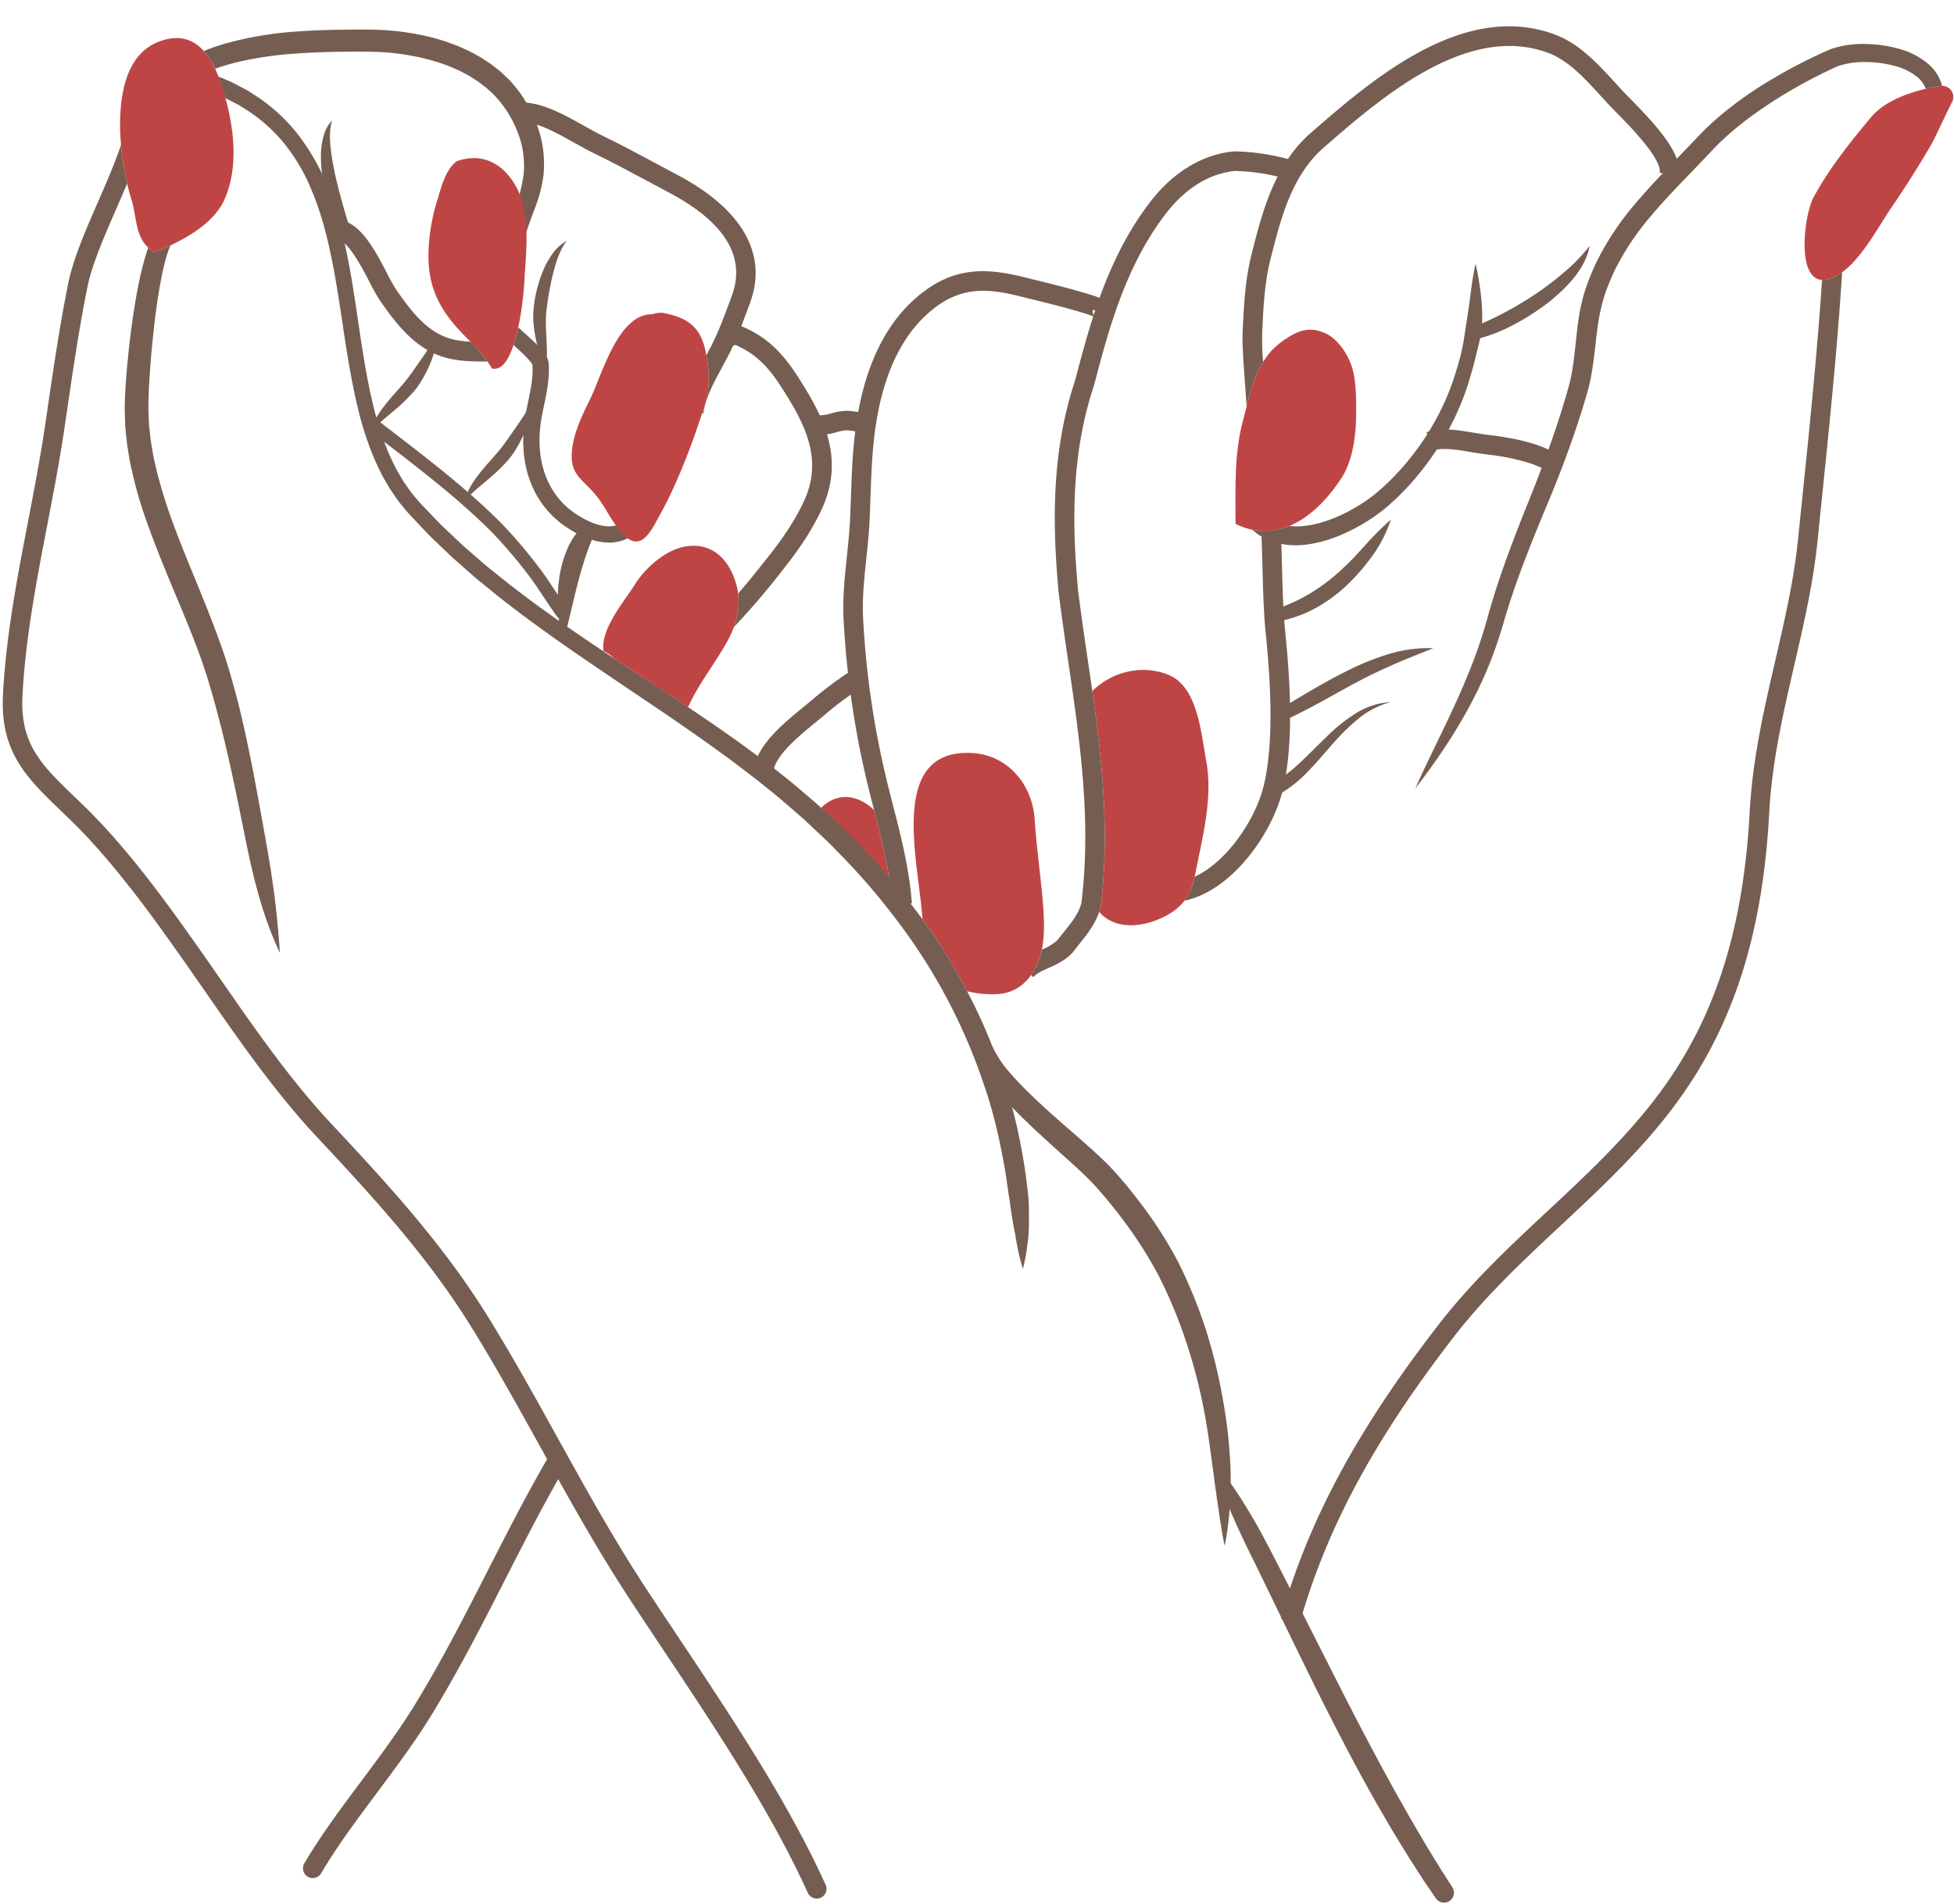 <?xml version="1.0" encoding="UTF-8"?><svg xmlns="http://www.w3.org/2000/svg" xmlns:xlink="http://www.w3.org/1999/xlink" data-name="Layer 1" height="832.6" preserveAspectRatio="xMidYMid meet" version="1.0" viewBox="-1.2 -11.5 854.5 832.6" width="854.5" zoomAndPan="magnify"><g id="change1_1"><path d="M387.646,372.324l-29.76-30.57c7.66-7.42,16.59-5.32,23.16.97a.355.355,0,0,0,.02.1C383.626,352.834,386.076,362.434,387.646,372.324Z" fill="#bf4545"/></g><g id="change1_2"><path d="M521.536,370.534c-1.89,9.83-5.94,15.43-15.18,19.58-6.83,3.08-15.62,4.49-22.32.82a14.543,14.543,0,0,1-4.56-3.73,21.544,21.544,0,0,0,.67-2.54l.06-.33c3.89-32.13.52-63.3-3.74-93.58,8.55-8.6,22.03-11.91,33.58-7.03,12.53,5.29,14.03,25.63,16.15,36.93C529.356,337.514,524.726,353.994,521.536,370.534Z" fill="#bf4545"/></g><g id="change1_3"><path d="M455.056,399.494c-1.21,11.89-7.73,23.26-20.42,23.75a45.174,45.174,0,0,1-12.91-1.28c-.04-.08-.09-.16-.13-.24a257.253,257.253,0,0,0-19.39-31.27c-1.56-24.7-15.61-74.94,21.99-72.64,15.02.91,26.03,13.4,27.07,28.97.47,7.12.99,11.53,1.9,19.94C454.176,376.184,456.046,389.854,455.056,399.494Z" fill="#bf4545"/></g><g id="change1_4"><path d="M299.7,297.744c4.47-10.13,12.31-19.74,17.59-29.58,5.04-9.38,6.23-19.46,1.58-29.31-4.11-8.7-11.52-13.18-21-11.25-8.31,1.69-16.9,9.28-21.37,16.4-4.8,7.64-15.17,19.63-13.78,29.16a16.928,16.928,0,0,1,4.51,3.17Z" fill="#bf4545"/></g><g id="change1_5"><path d="M539.124,217.6c0-15.566-.685-30.543,3.22-45.116,3.618-13.5,5.512-26.952,18.27-35.5,6.044-4.051,11.114-5.923,18.046-2.612,5.1,2.437,9.444,8.72,11.28,14.366,2.082,6.4,1.9,14.472,1.9,21.37,0,8.653-1.488,19.676-6.174,27.072C576.792,211.186,559.627,227.8,539.124,217.6Z" fill="#bf4545"/></g><g id="change1_6"><path d="M66.338,98.87c10.948-4.453,25.483-11.564,30.641-23.146,6.4-14.368,4.047-31.752-.029-45.956C93.212,16.742,86.413.768,69.517,6.26c-14.483,4.707-17.534,20.5-18.139,32.77-.536,10.865,1.425,25.646,4.984,37.007C58.875,84.057,57.575,93.667,66.338,98.87Z" fill="#bf4545"/></g><g id="change1_7"><path d="M198.6,58.976c-4.915,3.521-6.723,11.117-8.432,16.622a86.2,86.2,0,0,0-3.916,21.372c-.772,15.109,3.566,25.566,14.119,36.688,4.851,5.113,9.974,9.723,13.509,15.945,10.549,2.829,13.879-31.169,14.165-36.961.751-15.191,3.773-33.781-6.174-46.553C215.226,57.551,206.678,56.127,198.6,58.976Z" fill="#bf4545"/></g><g id="change1_8"><path d="M284.09,125.94c-15.056-.416-22.177,27.008-27.308,37.281-3.462,6.932-7.055,14.559-7.835,22.086-1.108,10.689,4.264,12.371,10.209,19.47,4.527,5.406,7.26,12.393,12.216,17.467,7.7,7.885,11.96-1.241,15.685-7.968,8.5-15.35,14.975-33,20.185-49.394,2.384-7.5,1.627-16.268-.114-23.745-2.219-9.526-7.632-13.479-16.627-15.435A10.045,10.045,0,0,0,284.09,125.94Z" fill="#bf4545"/></g><g id="change1_9"><path d="M852.47,33.087a4.855,4.855,0,0,0-5.049-6.988c-11.149,1.694-23.749,5.838-30.182,13.439-8.889,10.5-18.888,23.114-25.406,35.37-4.62,8.686-8.53,43.707,9.529,34.512,10.344-5.266,18.3-21,24.626-30.228s12.307-18.727,17.9-28.435C844.728,49.295,848.985,40.042,852.47,33.087Z" fill="#bf4545"/></g><g id="change2_1"><path d="M646.976,126.084a48.135,48.135,0,0,1-1.13,11.34c-.81,3.71-1.77,7.34-2.71,10.96q-.72,2.715-1.51,5.38c-.57,1.79-1.08,3.63-1.73,5.4-1.21,3.59-2.69,7.07-4.24,10.52a121.437,121.437,0,0,1-11.39,19.58,120.015,120.015,0,0,1-14.83,17.18c-1.41,1.29-2.75,2.58-4.27,3.85-1.49,1.25-3.03,2.42-4.6,3.55a82.628,82.628,0,0,1-9.86,6.01c-6.85,3.52-14.28,6.29-22.43,6.97a33.939,33.939,0,0,1-9.13-.46,28.133,28.133,0,0,1-3.34-.84,24.853,24.853,0,0,1-5.32-2.39c-.21-.11-.42-.24-.62-.36a24.192,24.192,0,0,1-3.42-2.59,25.806,25.806,0,0,0,3.94.52,26.2,26.2,0,0,0,8.51-.9,29.572,29.572,0,0,0,3.78-1.3,27.9,27.9,0,0,0,5.02.12c6.53-.42,13.22-2.7,19.43-5.8a75.47,75.47,0,0,0,9.01-5.31q2.145-1.485,4.16-3.11c1.32-1.06,2.64-2.3,3.96-3.47a112.5,112.5,0,0,0,14.15-15.9,114.192,114.192,0,0,0,11-18.29c1.51-3.22,2.95-6.48,4.14-9.84.64-1.66,1.14-3.36,1.71-5.05.53-1.74,1.05-3.47,1.54-5.2a82.254,82.254,0,0,0,2.29-10.49l1.61-10.5c1.11-7.05,1.69-14.46,3.39-21.81.86,3.67,1.49,7.33,2,11.01A90.618,90.618,0,0,1,646.976,126.084Z" fill="#755e51"/></g><g id="change2_2"><path d="M675.573,194.79c-4.6-3.759-17.2-6.579-26.952-7.609-1.934-.2-4.1-.575-6.4-.967-5.666-.968-12.717-2.174-16.571-.712l-3.033-7.993c6.029-2.287,14.007-.924,21.043.279,2.158.369,4.2.717,5.856.892,5.346.564,23.415,2.916,31.462,9.489Z" fill="#755e51"/></g><g id="change2_3"><path d="M558.094,298.875q7.7-4.737,15.561-9.308c2.635-1.514,5.3-3,7.979-4.469q4.061-2.144,8.207-4.182a108.614,108.614,0,0,1,17.305-6.7,58.456,58.456,0,0,1,18.415-2.241c-5.764,2.316-11.33,4.472-16.786,6.869-5.439,2.413-10.846,4.853-16.1,7.714q-3.972,2.08-7.9,4.287l-7.929,4.379c-5.322,2.9-10.709,5.781-16.318,8.27Z" fill="#755e51"/></g><g id="change2_4"><path d="M558.511,254.283a78.39,78.39,0,0,0,13.791-6.637,84.393,84.393,0,0,0,12.3-9.246c.943-.89,1.881-1.787,2.848-2.658l2.777-2.76,2.686-2.875c.872-.986,1.753-1.964,2.665-2.924A134.724,134.724,0,0,1,607.038,215.7a57.151,57.151,0,0,1-7.3,14.761c-.778,1.132-1.6,2.237-2.421,3.339l-2.6,3.219-2.73,3.135c-.949,1.016-1.923,2.011-2.9,3a68.1,68.1,0,0,1-13.292,10.313,54.729,54.729,0,0,1-15.686,6.285Z" fill="#755e51"/></g><g id="change2_5"><path d="M554.463,331.412a57.136,57.136,0,0,0,12.463-9.047c3.886-3.6,7.658-7.482,11.6-11.287A76.147,76.147,0,0,1,591.4,300.627a32.712,32.712,0,0,1,15.637-5.139,37.842,37.842,0,0,0-14.155,7.273,93.714,93.714,0,0,0-11.389,11.171c-3.579,4.015-7.041,8.229-10.971,12.166a53.233,53.233,0,0,1-13.494,10.4Z" fill="#755e51"/></g><g id="change2_6"><path d="M733.086,65.264l-8.46-1.18c.87-6.22-12.94-20.26-18.84-26.26-1.42-1.44-2.66-2.7-3.6-3.72-1.05-1.12-2.11-2.29-3.19-3.47-7.02-7.69-14.28-15.65-22.98-18.93-35.43-13.37-73.24,19.5-98.25,41.25-14.13,12.3-18.85,31-23.42,49.1-2.55,10.11-3.07,21.03-3.57,31.59l-.02.37a126.394,126.394,0,0,0,.4,12.76c-3.64,5.83-5.46,12.56-7.22,19.5-.2-3.46-.47-7.1-.73-10.69-.63-8.68-1.23-16.87-.99-21.97l.02-.38c.52-10.98,1.06-22.33,3.82-33.27,4.66-18.47,9.94-39.41,26.1-53.46,26.55-23.08,66.67-57.98,106.88-42.8,10.61,4.01,18.93,13.13,26.27,21.17q1.59,1.74,3.13,3.41c.91.97,2.09,2.17,3.44,3.55C723.346,43.494,734.426,55.684,733.086,65.264Z" fill="#755e51"/></g><g id="change2_7"><path d="M559.736,334.094c-4.44,18.32-21.67,43.74-42.99,48.3a26.491,26.491,0,0,0,4.51-10.49c14.58-6.85,26.7-25.48,30.18-39.83,4.85-19.98,2.74-48.48.73-68.17-.75-7.44-1.04-18.21-1.32-28.62-.11-4.26-.23-8.39-.36-12.15-.03-.83-.06-1.64-.1-2.43a26.2,26.2,0,0,0,8.51-.9c.1,2.06.18,4.26.25,6.56.08,2.78.17,5.71.25,8.69.27,10.26.55,20.86,1.28,27.98C562.916,285.074,564.846,313.064,559.736,334.094Z" fill="#755e51"/></g><g id="change2_8"><path d="M562.416,58.154,560.2,66.4a89.106,89.106,0,0,0-21.33-3.15c-11.71,1.23-22.13,7.85-30.99,19.66-17.18,22.9-24.33,50.06-30.63,74.03l-.08.27c-10.42,31.24-9.35,62.7-6.93,89.37,1.23,9.87,2.69,19.84,4.11,29.49,5.1,34.87,10.38,70.92,5.86,108.26l-.06.33c-1.33,6.66-5.64,12.04-9.45,16.78-.93,1.17-1.85,2.32-2.72,3.47l-.39.45c-3.44,3.44-7.16,5.08-10.44,6.53-2.76,1.22-4.95,2.18-6.44,3.92l-1.03-.88a30.339,30.339,0,0,0,4.71-11.17,22.718,22.718,0,0,0,6.95-4.24c.86-1.14,1.77-2.28,2.69-3.43,3.32-4.13,6.74-8.4,7.71-12.96,4.35-36.14-.6-69.99-5.85-105.82-1.42-9.72-2.89-19.76-4.14-29.74l-.02-.14c-2.5-27.53-3.59-60.08,7.28-92.79,6.5-24.7,13.88-52.67,32.03-76.86,10.26-13.68,23.12-21.65,37.19-23.06l.42-.02A96.087,96.087,0,0,1,562.416,58.154Z" fill="#755e51"/></g><g id="change2_9"><path d="M358.2,211.084c-4.92,10.67-11.41,19.47-17.11,26.66a323.046,323.046,0,0,1-21.35,24.96,31.332,31.332,0,0,0,1.84-14.64c4.52-5.21,8.83-10.59,12.81-15.62,5.38-6.8,11.5-15.09,16.05-24.95,8.47-18.34.24-33.8-9.71-49.33-5.47-8.54-10.9-14.78-20.33-18.83l-4.54,1.39a19.427,19.427,0,0,1-.82-6.63l.3-5.76,5.42,1.96c13.26,4.8,20.45,12.77,27.17,23.26C358.756,170.464,368.466,188.834,358.2,211.084Z" fill="#755e51"/></g><g id="change2_10"><path d="M357.676,818.394a4.29,4.29,0,0,1-5.62-2.17c-16.28-35.81-40.38-71.99-63.72-107.02-4.9-7.37-9.74-14.63-14.41-21.76-14.03-21.39-26.55-44-38.66-65.86-9.61-17.36-19.54-35.3-30.13-52.43-18.74-30.32-41.62-55.57-67.43-83.1-18.37-19.59-34.08-42.21-49.26-64.09-3.09-4.44-6.16-8.88-9.26-13.28-14.34-20.4-31.17-43.66-49.39-61.41-1.41-1.37-2.8-2.71-4.15-4-14.99-14.41-26.84-25.79-25.55-50.85,1.31-25.68,6.22-51.22,10.98-75.92,2.64-13.76,5.38-27.98,7.46-42.03l1.07-7.29c2.75-18.76,5.35-36.48,9.06-54.91,2.14-10.61,7.67-23.29,13.02-35.56,3.67-8.41,7.45-17.09,10.04-24.88a123.866,123.866,0,0,0,2.68,16.92c-1.58,3.79-3.25,7.61-4.89,11.38-5.17,11.85-10.51,24.11-12.47,33.83-3.67,18.2-6.25,35.81-8.98,54.46l-1.08,7.29c-2.1,14.24-4.85,28.56-7.52,42.41-4.7,24.41-9.55,49.65-10.84,74.73-1.08,21.17,8.48,30.35,22.94,44.25q2.055,1.965,4.19,4.05c18.75,18.26,35.86,41.9,50.42,62.62,3.11,4.41,6.2,8.86,9.29,13.31,15.01,21.63,30.53,43.99,48.47,63.12,26.13,27.87,49.32,53.46,68.48,84.46,10.69,17.3,20.67,35.34,30.33,52.78,12.03,21.72,24.47,44.19,38.33,65.32,4.66,7.11,9.48,14.35,14.38,21.7,23.53,35.32,47.84,71.81,64.41,108.27A4.274,4.274,0,0,1,357.676,818.394Z" fill="#755e51"/></g><g id="change2_11"><path d="M121.2,405.194c-5.88-12.37-9.65-25.45-12.68-38.56-2.9-13.15-5.31-26.35-8.2-39.4-1.39-6.54-2.92-13.02-4.5-19.48-1.67-6.44-3.33-12.87-5.24-19.21-3.65-12.63-8.68-24.85-13.85-37.21s-10.43-24.85-14.86-37.83a180.187,180.187,0,0,1-5.56-19.94c-.84-3.37-1.27-6.86-1.87-10.3-.23-1.74-.38-3.49-.57-5.23l-.26-2.63c-.07-.87-.07-1.76-.11-2.64l-.17-5.29c.02-1.75.04-3.52.13-5.22.14-3.45.39-6.84.66-10.24q.84-10.17,2.16-20.28c.92-6.73,1.98-13.46,3.37-20.19.7-3.37,1.51-6.73,2.49-10.11.48-1.53.9-3.04,1.49-4.59a15.319,15.319,0,0,0,2.71,2.03c2.25-.91,4.63-1.94,7.06-3.09l-.6,1.38c-.3.6-.49,1.41-.75,2.11-.52,1.41-.88,2.99-1.3,4.51s-.71,3.15-1.07,4.71l-.93,4.81c-1.15,6.46-2.01,13.04-2.74,19.63s-1.33,13.2-1.76,19.81c-.21,3.31-.39,6.62-.47,9.88-.07,1.65-.08,3.24-.08,4.84l.19,4.78c.04.79.04,1.59.11,2.39l.27,2.38c.19,1.6.33,3.19.55,4.78.59,3.17.99,6.35,1.8,9.5.38,1.58.71,3.16,1.11,4.74l1.31,4.71c.41,1.57.89,3.14,1.4,4.7l1.48,4.68c4.22,12.47,9.42,24.73,14.51,37.2,5.04,12.47,10.12,25.19,13.78,38.43,3.77,13.09,6.6,26.37,9.19,39.61,1.29,6.63,2.5,13.25,3.69,19.87s2.41,13.22,3.49,19.83A400.723,400.723,0,0,1,121.2,405.194Z" fill="#755e51"/></g><g id="change2_12"><path d="M432.929,446.4a48.42,48.42,0,0,0,7.971,11.745c3.264,3.763,6.867,7.349,10.566,10.875,7.428,7.066,15.389,13.7,23.259,20.727,1.972,1.755,3.944,3.539,5.9,5.41,1.968,1.842,3.915,3.862,5.738,5.85,3.643,4.006,7,8.164,10.261,12.406a183.181,183.181,0,0,1,17.453,27.074,214.854,214.854,0,0,1,12.138,29.733,233.08,233.08,0,0,1,7.5,31.07,209.326,209.326,0,0,1,3.258,31.617q.029,3.968-.044,7.931c-.1,2.642-.234,5.282-.434,7.918a127.588,127.588,0,0,1-2.129,15.75c-.573-2.612-1.033-5.215-1.438-7.814l-.65-3.891-.548-3.884c-.428-2.583-.786-5.163-1.116-7.74-.391-2.571-.719-5.142-1.055-7.708-1.412-10.25-2.646-20.469-4.7-30.533a226.32,226.32,0,0,0-8.013-29.613,205.016,205.016,0,0,0-11.943-28.077A190.334,190.334,0,0,0,488.279,519.8c-3.1-4.049-6.366-7.979-9.708-11.744-1.69-1.877-3.35-3.639-5.18-5.387-1.8-1.754-3.685-3.5-5.6-5.233-7.676-6.928-15.586-13.91-23.15-21.408a160.2,160.2,0,0,1-10.876-11.966l-2.514-3.279-2.346-3.489c-.75-1.2-1.43-2.493-2.139-3.736-.658-1.307-1.22-2.721-1.814-4.077Z" fill="#755e51"/></g><g id="change2_13"><path d="M532.94,634.589a2.046,2.046,0,0,1,2.619.58c2.274,3.1,4.4,6.288,6.471,9.507,2.324,3.745,4.605,7.517,6.761,11.355,4.285,7.685,8.2,15.553,12.226,23.36l23.772,46.923c7.94,15.6,16.036,31.082,24.511,46.324l6.438,11.379,6.605,11.271,6.84,11.118,4.76,7.436a4.342,4.342,0,0,1-1.211,5.928h0a4.342,4.342,0,0,1-6.027-1.132l-5.055-7.373L614.486,800.1l-6.916-11.3-6.657-11.445c-8.726-15.34-16.843-30.981-24.725-46.7-7.859-15.729-15.487-31.536-23.12-47.31l-5.767-11.8c-1.952-3.916-3.869-7.85-5.705-11.826-1.877-3.952-3.64-7.963-5.354-12-1.5-3.5-2.956-7.026-4.259-10.641a2.047,2.047,0,0,1,.957-2.485Z" fill="#755e51"/></g><g id="change2_14"><path d="M97.416,31.444l1.64.84c1.46.76,2.94,1.49,4.39,2.27l4.16,2.64a69.857,69.857,0,0,1,14.64,13.03,82.627,82.627,0,0,1,10.69,16.61,127.306,127.306,0,0,1,7.04,18.8c7.47,26.03,8.71,53.85,15.27,81.12a140.795,140.795,0,0,0,6.35,20.18c1.27,3.32,2.87,6.52,4.46,9.72l2.7,4.66c.89,1.55,2,2.99,2.99,4.49a46.924,46.924,0,0,0,3.28,4.3,51.541,51.541,0,0,0,3.5,4.04l7.2,7.62c2.43,2.5,5.01,4.85,7.51,7.29,1.27,1.19,2.5,2.43,3.8,3.6l3.92,3.45,3.93,3.45c1.29,1.16,2.62,2.29,3.98,3.37l8.09,6.6c5.5,4.23,10.97,8.53,16.62,12.55,11.19,8.21,22.67,15.94,34.09,23.69,11.44,7.73,22.91,15.36,34.16,23.24,5.66,3.9,11.18,7.96,16.73,11.98,5.43,4.15,10.95,8.21,16.19,12.57,5.38,4.21,10.45,8.76,15.6,13.21l7.44,7c1.23,1.18,2.5,2.32,3.7,3.52l3.56,3.65a288.6,288.6,0,0,1,26.59,30.84,248.872,248.872,0,0,1,37.62,71.57c4.43,12.8,7.27,26.1,9.49,39.47.46,3.36.93,6.72,1.5,10.07.47,3.37.9,6.74,1.49,10.11.31,1.68.6,3.37.97,5.06.28,1.69.55,3.39.89,5.09a87.022,87.022,0,0,0,2.53,10.25,83.35,83.35,0,0,0,1.94-10.42c.23-1.75.44-3.5.58-5.25.08-1.75.1-3.5.14-5.25-.01-3.5,0-7.01-.27-10.5-.35-3.49-.81-6.96-1.27-10.44a249.952,249.952,0,0,0-9.38-40.98,233.013,233.013,0,0,0-16.27-38.83,246.3,246.3,0,0,0-22.58-35.49,296.539,296.539,0,0,0-27.61-31.59l-3.69-3.73c-1.24-1.22-2.55-2.38-3.82-3.58l-7.67-7.12c-5.32-4.53-10.55-9.17-16.08-13.41-5.41-4.4-11.06-8.44-16.64-12.6-5.67-4-11.31-8.04-17.06-11.9-11.44-7.8-23.04-15.32-34.54-22.89-11.52-7.56-22.95-15.21-34.06-23.24-5.62-3.94-11.02-8.14-16.47-12.27l-7.99-6.43c-1.35-1.05-2.65-2.15-3.93-3.28l-3.87-3.36-3.87-3.35c-1.27-1.14-2.48-2.33-3.73-3.5-2.45-2.36-4.99-4.64-7.38-7.06l-7.06-7.38a45.509,45.509,0,0,1-3.29-3.75,39.262,39.262,0,0,1-3.02-3.89c-.91-1.38-1.93-2.67-2.75-4.11l-2.47-4.3c-1.47-2.98-2.96-5.95-4.15-9.08a135.308,135.308,0,0,1-6-19.26c-6.34-26.41-7.49-54.3-15.17-81.46a133.957,133.957,0,0,0-7.42-19.92,94.277,94.277,0,0,0-11.53-18.16,77.387,77.387,0,0,0-16.02-14.53l-4.55-2.94c-1.57-.87-3.18-1.69-4.77-2.53l-2.39-1.25-2.48-1.05-3.18-1.33Z" fill="#755e51"/></g><g id="change2_15"><path d="M267.226,276.334q2.34,1.545,4.68,3.08c9.25,6.09,18.56,12.14,27.79,18.33Z" fill="#755e51"/></g><g id="change2_16"><path d="M357.886,341.754l6.01,5.58c1.27,1.2,2.58,2.36,3.82,3.58l3.69,3.73c6.13,6.03,11.95,12.38,17.5,18.97Z" fill="#755e51"/></g><g id="change2_17"><path d="M236.7,61.4c0,.6-.03,1.25-.08,1.92-.03.66-.08,1.32-.17,1.96a62.136,62.136,0,0,1-3.64,14.04c-1.39,3.67-2.72,7.06-3.78,10.63l-3.02-16.62a61.4,61.4,0,0,0,1.82-8.98,12.4,12.4,0,0,0,.1-1.48c.03-.48.05-.98.04-1.53,0-1.06-.04-2.11-.11-3.15a37.732,37.732,0,0,0-.89-6.13,46.622,46.622,0,0,0-4.57-11.71,42.817,42.817,0,0,0-3.33-5.26,45.442,45.442,0,0,0-3.98-4.8c-.7-.77-1.52-1.43-2.27-2.15l-1.15-1.07c-.39-.35-.83-.64-1.24-.97l-2.5-1.92-2.68-1.71a25.031,25.031,0,0,0-2.76-1.59c-.95-.49-1.85-1.05-2.83-1.48-1.97-.87-3.9-1.8-5.95-2.49-2-.81-4.1-1.39-6.18-2.03-1.03-.31-2.11-.53-3.16-.8s-2.11-.55-3.19-.73a108.921,108.921,0,0,0-13.04-1.89c-4.42-.32-8.72-.4-13.37-.37-9.15.01-18.22.2-27.19.88a154.654,154.654,0,0,0-26.38,4.04c-2.14.55-4.23,1.19-6.32,1.85-.66.24-1.32.48-1.98.71a32.187,32.187,0,0,0-4.96-7.76,89.2,89.2,0,0,1,10.88-3.67,155.245,155.245,0,0,1,27.99-4.74c9.36-.73,18.69-.93,27.92-.97,4.54-.04,9.44.03,14.18.38a116.662,116.662,0,0,1,14.25,2.03A86.306,86.306,0,0,1,197.1,7.9c2.3.8,4.51,1.87,6.74,2.89,1.11.52,2.17,1.16,3.25,1.74a32.943,32.943,0,0,1,3.19,1.88l3.11,2.04,2.95,2.3c.49.39,1,.75,1.46,1.17l1.37,1.29c.9.87,1.86,1.68,2.7,2.62a55.828,55.828,0,0,1,8.65,12.31,55.336,55.336,0,0,1,5.15,14.01,47.029,47.029,0,0,1,.96,7.52C236.7,58.924,236.716,60.174,236.7,61.4Z" fill="#755e51"/></g><g id="change2_18"><path d="M211.976,146.6h-.87c-5.64,0-11.41-.12-16.89-1.55-13.26-3.45-21.63-14.17-29.07-24.86a85.331,85.331,0,0,1-4.87-8.6c-3.57-6.82-9.53-18.24-14.32-18.43l.33-8.54c9.74.38,16.3,12.93,21.57,23.02a83.383,83.383,0,0,0,4.3,7.67c6.8,9.76,13.77,18.75,24.22,21.47a39.841,39.841,0,0,0,8.13,1.13A70.3,70.3,0,0,1,211.976,146.6Z" fill="#755e51"/></g><g id="change2_19"><path d="M326.776,120.994c-.46,1.23-.91,2.45-1.36,3.67-1.92,5.18-3.9,10.53-6.43,15.92-1.37,2.93-2.95,5.82-4.47,8.62-3.67,6.76-7.14,13.16-8.15,20.1l-.52-.08c.48-1.46.94-2.9,1.4-4.34,2.1-6.62,1.76-14.21.45-21.04,1.28-2.35,2.47-4.6,3.55-6.9,2.38-5.06,4.21-10.01,6.15-15.24.46-1.24.91-2.47,1.38-3.71,6.41-17.09-2.91-32.38-27.71-45.44-3.3-1.73-6.59-3.5-9.87-5.27-7.41-3.98-15.07-8.09-22.52-11.68-2.61-1.25-5.42-2.82-8.39-4.49-7.45-4.18-15.89-8.92-22.45-9.24l.43-8.54c8.56.43,17.93,5.68,26.2,10.32,2.85,1.6,5.55,3.11,7.91,4.25,7.63,3.67,15.37,7.83,22.86,11.85q4.905,2.64,9.81,5.24C323.446,79.954,334.716,99.844,326.776,120.994Z" fill="#755e51"/></g><g id="change2_20"><path d="M273.266,223.9a17.5,17.5,0,0,1-8.1,1.88c-5.36,0-11.42-2.07-17.83-6.18-15.98-10.25-22.72-28.8-18.49-50.89.25-1.33.54-2.69.82-4.08,1.17-5.61,2.38-11.4,1.97-16.56-.57-1.68-5.25-5.97-8.26-8.67a76.353,76.353,0,0,0,2.06-7.73c.68.61,1.37,1.23,1.99,1.79,6.81,6.11,10.97,10.09,11.3,13.9.53,6.22-.86,12.87-2.08,18.73-.28,1.35-.56,2.67-.81,3.95-3.65,19.09,1.95,34.97,15.35,43.57,4.06,2.6,11.14,6.26,16.95,4.68Z" fill="#755e51"/></g><g id="change2_21"><path d="M258.833,221.81a101.994,101.994,0,0,0-4.067,10.453q-1.754,5.4-3.249,11.1c-1,3.8-1.9,7.682-2.836,11.62-.972,3.939-1.854,7.934-3.069,12.009l-.931,0a57.887,57.887,0,0,1-1.929-12.535,68.662,68.662,0,0,1,.557-12.711,50.177,50.177,0,0,1,3.323-12.552,29.175,29.175,0,0,1,7.625-11.053Z" fill="#755e51"/></g><g id="change2_22"><path d="M202.4,207.152a17.822,17.822,0,0,1,2.373-6.249,47.635,47.635,0,0,1,3.753-5.427c2.689-3.411,5.625-6.5,8.24-9.59,2.494-2.946,4.844-6.543,7.258-9.926,1.2-1.713,2.376-3.434,3.5-5.189a16.63,16.63,0,0,0,2.664-5.649,7.338,7.338,0,0,1,.452,3.368,22.322,22.322,0,0,1-.53,3.352,38.634,38.634,0,0,1-2.163,6.293A58.088,58.088,0,0,1,224.973,184c-.561.959-1.1,1.857-1.764,2.831s-1.372,1.858-2.088,2.732a82.01,82.01,0,0,1-9.371,9.007C208.544,201.362,205.23,203.8,202.4,207.152Z" fill="#755e51"/></g><g id="change2_23"><path d="M161.085,177.232a17.822,17.822,0,0,1,2.373-6.249,47.635,47.635,0,0,1,3.753-5.427c2.689-3.411,5.625-6.5,8.24-9.59,2.494-2.946,4.844-6.543,7.258-9.926,1.2-1.713,2.376-3.434,3.5-5.189a16.63,16.63,0,0,0,2.664-5.649,7.338,7.338,0,0,1,.452,3.368,22.322,22.322,0,0,1-.53,3.352,38.634,38.634,0,0,1-2.163,6.293,58.088,58.088,0,0,1-2.972,5.865c-.561.959-1.1,1.857-1.764,2.831s-1.372,1.858-2.088,2.732a82.01,82.01,0,0,1-9.371,9.007C167.226,171.442,163.912,173.882,161.085,177.232Z" fill="#755e51"/></g><g id="change2_24"><path d="M246.571,93.883c-3.086,4.293-4.548,9.048-5.817,13.872A130.565,130.565,0,0,0,238,122.49c-.177,1.266-.31,2.429-.382,3.616-.092,1.192-.11,2.4-.106,3.625,0,2.45.168,4.963.293,7.538.247,5.106.484,10.652-1.2,15.742-.7-5.251-2.117-10.029-3.239-15.146a59.552,59.552,0,0,1-1.252-7.894,40.033,40.033,0,0,1-.116-4.129c.052-1.4.193-2.806.358-4.1a58.313,58.313,0,0,1,4.189-15.453,35.5,35.5,0,0,1,4.028-7.038A18.644,18.644,0,0,1,246.571,93.883Z" fill="#755e51"/></g><g id="change2_25"><path d="M143.988,41.166c-1.311,4.769-.918,9.355-.362,13.96a135.609,135.609,0,0,0,2.665,13.7q1.672,6.818,3.707,13.607a139.082,139.082,0,0,0,4.676,13.583c-3.867-3.2-6.587-7.536-8.836-11.915a65.916,65.916,0,0,1-5.086-13.937A54.508,54.508,0,0,1,139.163,55.3a31.293,31.293,0,0,1,1.2-7.51A16.191,16.191,0,0,1,143.988,41.166Z" fill="#755e51"/></g><g id="change2_26"><path d="M357.61,178.673q-.42,0-.847-.023l.456-8.536a17.59,17.59,0,0,0,5.136-.854,26.53,26.53,0,0,1,6.731-1.128h.056a36.071,36.071,0,0,1,7.8,1.19c1.489.338,2.9.657,4.135.825l-1.146,8.472c-1.616-.219-3.277-.6-4.883-.961a29.706,29.706,0,0,0-5.927-.977,19.492,19.492,0,0,0-4.589.848A26.71,26.71,0,0,1,357.61,178.673Z" fill="#755e51"/></g><g id="change2_27"><path d="M337.018,325.873l-8.5-.931c1.149-10.5,12.991-20.183,21.637-27.254,1.623-1.327,3.12-2.551,4.377-3.647a170.3,170.3,0,0,1,15.831-11.814c1.16-.8,2.3-1.582,3.415-2.356l4.887,7.014c-1.128.785-2.285,1.581-3.462,2.389a163.741,163.741,0,0,0-15.051,11.21c-1.317,1.149-2.884,2.432-4.585,3.823C348.49,310.1,337.788,318.849,337.018,325.873Z" fill="#755e51"/></g><g id="change2_28"><path d="M389.06,384.144c-1.07-14.239-4.434-27.392-8-41.316-1.368-5.349-2.783-10.88-4.056-16.471a392.9,392.9,0,0,1-9.326-67.722c-.4-9.116.554-18.146,1.478-26.879.564-5.332,1.146-10.846,1.389-16.195.147-3.25.261-6.48.374-9.694.334-9.523.68-19.37,1.936-29.161,3.664-28.562,14.022-49.2,30.785-61.333,14.072-10.186,27.547-9.585,43.449-5.545.685.174,1.767.438,3.133.773,4.767,1.165,12.744,3.117,19.6,5.047,11.767,3.311,15.842,4.868,15.369,9.32l-8.5-.9a3.739,3.739,0,0,0,1.333,3.348c-1.366-.887-7.653-3.083-29.835-8.508-1.4-.342-2.506-.613-3.206-.791-13.962-3.545-24.914-4.083-36.332,4.185-14.776,10.7-23.967,29.367-27.319,55.5-1.206,9.4-1.529,18.615-1.871,28.373-.114,3.244-.229,6.5-.377,9.782-.255,5.605-.851,11.249-1.428,16.706-.89,8.42-1.81,17.128-1.439,25.606a384.14,384.14,0,0,0,9.122,66.2c1.247,5.48,2.647,10.954,4,16.249,3.5,13.671,7.114,27.806,8.24,42.8Z" fill="#755e51"/></g><g id="change2_29"><path d="M641.946,131.906a120.116,120.116,0,0,0,14.4-6.522c2.359-1.225,4.677-2.535,6.965-3.9l3.421-2.064,3.342-2.186a128.4,128.4,0,0,0,12.668-9.639A73.873,73.873,0,0,0,693.949,96.02c-.134.682-.283,1.374-.461,2.061a11.768,11.768,0,0,1-.622,2.045,27.868,27.868,0,0,1-1.778,3.892,40.737,40.737,0,0,1-4.862,7.017,76.1,76.1,0,0,1-12.507,11.389l-3.457,2.418-3.541,2.29c-2.415,1.44-4.859,2.834-7.379,4.095a68.617,68.617,0,0,1-15.973,5.844Z" fill="#755e51"/></g><g id="change2_30"><path d="M848.086,26.054a5.018,5.018,0,0,0-.66.05c-2.13.32-4.32.73-6.51,1.24a7.082,7.082,0,0,0-.28-.77,11.838,11.838,0,0,0-3.08-4.15,26.136,26.136,0,0,0-10.54-5.19,49.284,49.284,0,0,0-12.49-1.6,35.705,35.705,0,0,0-11.99,1.79c-.73.28-1.85.83-2.84,1.29-1.02.47-2.02.95-3.02,1.45-2.02.97-4,2-5.99,3.03-3.96,2.07-7.85,4.28-11.67,6.58s-7.55,4.75-11.18,7.3c-3.65,2.53-7.19,5.2-10.56,8.04a113.087,113.087,0,0,0-9.57,8.97q-4.71,5.025-9.48,9.93c-6.33,6.54-12.55,13.03-18.24,19.86a114.764,114.764,0,0,0-14.55,21.85,91.741,91.741,0,0,0-4.97,12.01,80.918,80.918,0,0,0-2.83,12.57c-1.31,8.7-1.73,17.99-4.05,27.4-.61,2.4-1.26,4.56-1.93,6.77s-1.34,4.4-2.05,6.59q-2.13,6.57-4.45,13.05c-3.09,8.65-6.47,17.2-10.01,25.62-3.49,8.39-6.94,16.77-10.13,25.22s-6.13,16.96-8.62,25.58a182.006,182.006,0,0,1-9.58,26.07c-7.79,16.8-17.85,32.19-29.09,46.64,7.51-16.73,16.12-32.73,22.85-49.36a211.123,211.123,0,0,0,8.75-25.33c2.44-8.91,5.33-17.65,8.46-26.28s6.5-17.13,9.9-25.59c3.38-8.41,6.61-16.84,9.6-25.36q2.235-6.375,4.27-12.82,1.02-3.225,1.96-6.46c.64-2.15,1.27-4.35,1.77-6.37,2.02-8.32,2.4-17.32,3.7-26.63a81.93,81.93,0,0,1,3.14-14.04,100.831,100.831,0,0,1,5.48-13.2,124.1,124.1,0,0,1,15.68-23.49c5.98-7.15,12.38-13.8,18.71-20.33,3.18-3.27,6.3-6.52,9.4-9.8a121.049,121.049,0,0,1,10.35-9.69,167.966,167.966,0,0,1,22.96-15.96q6-3.51,12.19-6.67c2.07-1.04,4.14-2.08,6.24-3.06,1.05-.5,2.1-.99,3.15-1.46,1.08-.48,2.01-.94,3.4-1.47a43.246,43.246,0,0,1,14.9-2.14,57.156,57.156,0,0,1,14.49,2.06,32.913,32.913,0,0,1,13.53,7.16,19.3,19.3,0,0,1,4.78,6.89A17.2,17.2,0,0,1,848.086,26.054Z" fill="#755e51"/></g><g id="change2_31"><path d="M804.366,107.564c-1.91,31.79-6.15,72.81-8.97,100.13-.65,6.36-1.25,12.11-1.73,16.98-1.87,18.67-6.1,36.95-10.19,54.62-4.81,20.78-9.78,42.26-10.98,64.64-2.72,50.83-14.69,89.86-37.65,122.84-15.26,21.93-34.62,40-53.34,57.48-16.14,15.06-32.82,30.63-46.67,48.51-35.03,45.24-55.92,84.03-67.73,125.78l-8.23-2.32c12.13-42.86,33.47-82.55,69.21-128.69,14.26-18.43,31.2-34.24,47.58-49.53,18.4-17.17,37.43-34.93,52.17-56.11,22.01-31.62,33.49-69.25,36.12-118.42,1.24-23.12,6.3-44.97,11.19-66.11,4.03-17.41,8.2-35.41,10.01-53.54.49-4.88,1.08-10.63,1.74-17.01,2.7-26.14,6.7-64.87,8.69-95.88a11.424,11.424,0,0,0,5.78-1.51A22.77,22.77,0,0,0,804.366,107.564Z" fill="#755e51"/></g><g id="change2_32"><path d="M133.5,809.253h0a4.287,4.287,0,0,1-1.6-5.934c7.173-12.2,16.232-24.333,25.021-36.106,7.989-10.7,16.25-21.765,23.031-32.788,11.753-19.111,22.094-39.384,32.1-58.993,8.427-16.52,17.14-33.6,26.7-50.012l7.387,4.3c-9.44,16.2-18.1,33.176-26.472,49.591-10.078,19.758-20.5,40.186-32.43,59.586-6.982,11.352-15.36,22.574-23.462,33.425-8.661,11.6-17.59,23.56-24.535,35.381A4.255,4.255,0,0,1,133.5,809.253Z" fill="#755e51"/></g><g id="change1_10"><path d="M94.356,21.984c1.02,2.58,1.86,5.24,2.59,7.78.16.55.32,1.11.47,1.68Z" fill="#bf4545"/></g><g id="change1_11"><path d="M226.006,73.334a47.843,47.843,0,0,1,3.02,16.62Z" fill="#bf4545"/></g><g id="change1_12"><path d="M268.136,218.294a31.514,31.514,0,0,0,3.24,3.95,15.064,15.064,0,0,0,1.89,1.66Z" fill="#bf4545"/></g><g id="change2_33"><path d="M242.867,258.729c-2.131-2.841-4.386-6.238-6.567-9.522-2.268-3.415-4.411-6.642-6.2-8.938a208.43,208.43,0,0,0-16.5-19.346c-14.15-14.111-30.412-26.63-46.14-38.737q-4.075-3.137-8.119-6.266l3.494-4.5q4.029,3.125,8.1,6.252c15.87,12.216,32.281,24.849,46.688,39.218a212.688,212.688,0,0,1,16.966,19.873c1.928,2.468,4.13,5.783,6.46,9.292,2.136,3.218,4.346,6.544,6.379,9.255Z" fill="#755e51"/></g></svg>